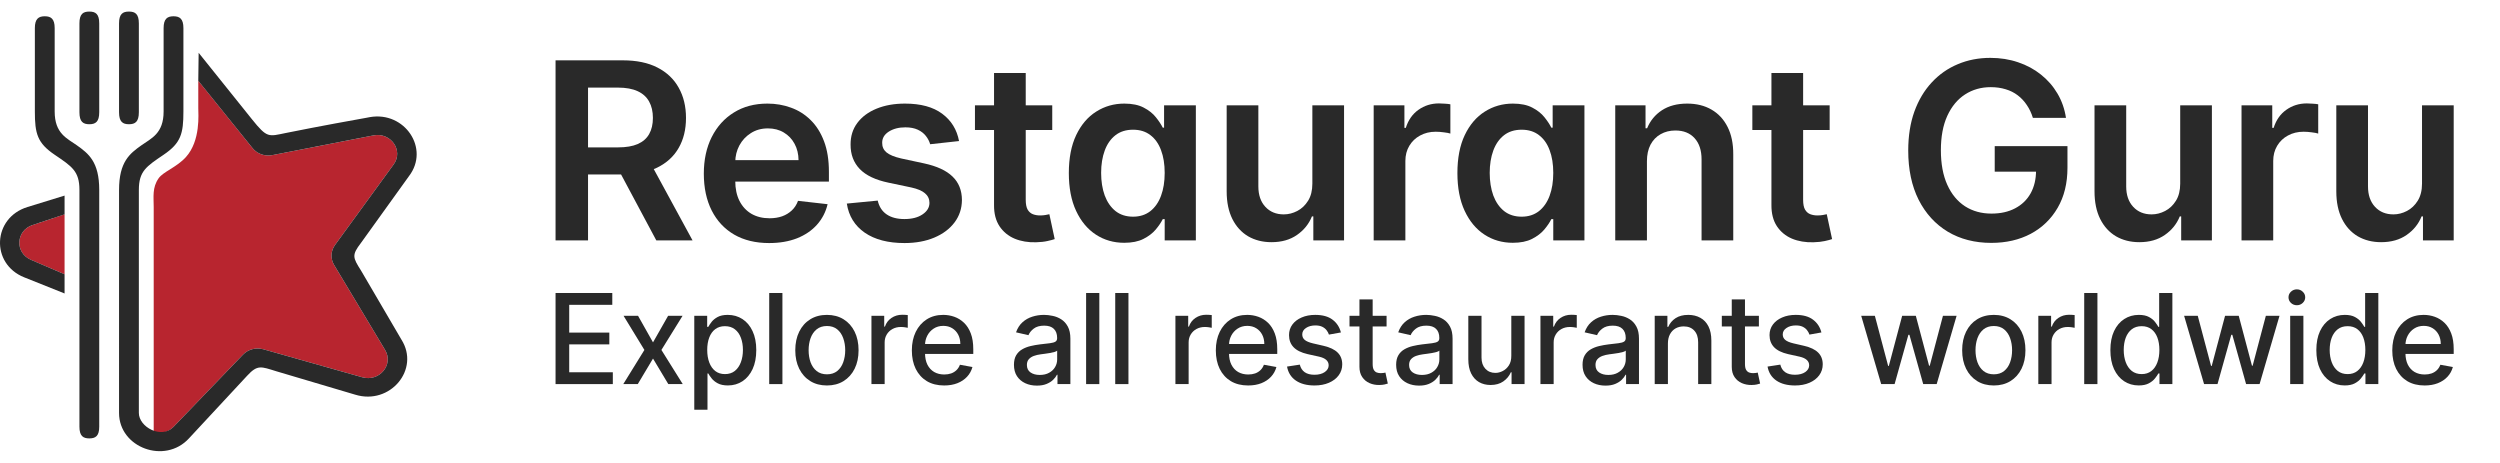 <svg width="216" height="40" viewBox="0 0 216 40" fill="none" xmlns="http://www.w3.org/2000/svg">
<g id="Logo">
<g id="Vector">
<path fill-rule="evenodd" clip-rule="evenodd" d="M21.821 12.799L17.131 6.978V9.315C17.131 9.856 17.345 12.154 16.061 13.574C15.274 14.445 14.106 14.833 13.708 15.399C13.138 16.21 13.28 17.021 13.28 17.888V37.356C13.856 37.505 14.513 37.378 14.989 36.883L20.999 30.639C21.442 30.179 22.123 30 22.753 30.178L31.297 32.596C32.775 33.014 34.036 31.51 33.274 30.239L28.867 22.891C28.542 22.349 28.573 21.68 28.946 21.167L34.012 14.211C34.888 13.007 33.77 11.405 32.259 11.7L23.525 13.403C22.882 13.528 22.22 13.293 21.821 12.799ZM5.579 23.698L5.579 18.519L2.813 19.442C1.358 19.927 1.269 21.846 2.674 22.45L5.579 23.698Z" fill="#B8252F"/>
<path d="M16.324 37.878C14.247 40.142 10.286 38.68 10.285 35.679C10.285 28.736 10.286 23.356 10.286 16.413C10.286 13.979 11.213 13.269 12.211 12.56C13.066 11.951 14.136 11.546 14.136 9.634V2.43C14.136 1.627 14.453 1.406 14.991 1.406C15.53 1.406 15.847 1.627 15.847 2.43V9.634C15.847 11.546 15.633 12.357 14.136 13.371C12.638 14.385 11.997 14.79 11.997 16.413C11.997 23.494 11.995 28.687 11.997 35.679C11.997 36.895 13.95 37.963 14.989 36.883L20.999 30.639C21.442 30.179 22.123 30 22.753 30.178L31.297 32.596C32.775 33.014 34.036 31.51 33.274 30.239L28.867 22.891C28.542 22.349 28.573 21.68 28.946 21.167L34.012 14.211C34.888 13.007 33.77 11.405 32.259 11.7L23.525 13.403C22.882 13.528 22.22 13.293 21.821 12.799L17.131 6.983L17.163 4.562L21.767 10.302C23.095 11.956 23.192 11.795 24.698 11.49C27.52 10.918 30.879 10.315 31.638 10.18C31.744 10.161 31.849 10.139 31.955 10.12C34.959 9.591 37.163 12.834 35.334 15.22L31.186 20.99C30.379 22.043 30.479 22.248 31.186 23.365L34.684 29.343C36.314 31.915 33.703 35.027 30.692 34.1L23.86 32.073C22.554 31.671 22.25 31.486 21.349 32.469L16.324 37.878Z" fill="#292929"/>
<path d="M3.868 1.406C4.406 1.406 4.724 1.627 4.724 2.43V9.634C4.724 11.546 5.793 11.951 6.649 12.56C7.647 13.269 8.574 13.979 8.574 16.413L8.574 36.864C8.574 37.675 8.253 37.877 7.719 37.878C7.184 37.878 6.863 37.675 6.863 36.864V16.413C6.863 14.79 6.221 14.385 4.724 13.371C3.226 12.357 3.012 11.546 3.012 9.634V2.43C3.012 1.627 3.33 1.406 3.868 1.406Z" fill="#292929"/>
<path d="M2.373 17.887C-0.646 18.817 -0.832 22.789 2.088 23.96L5.579 25.356V23.697L2.676 22.449C1.268 21.846 1.358 19.927 2.817 19.44L5.579 18.522L5.579 16.899L2.373 17.887Z" fill="#292929"/>
<path d="M7.718 1C8.257 1 8.574 1.205 8.574 2.025V9.699C8.574 10.527 8.253 10.734 7.718 10.734C7.184 10.734 6.863 10.527 6.863 9.699V2.025C6.863 1.205 7.18 1 7.718 1Z" fill="#292929"/>
<path d="M11.141 1C11.679 1 11.997 1.205 11.997 2.025V9.699C11.997 10.527 11.676 10.734 11.141 10.734C10.606 10.734 10.285 10.527 10.285 9.699V2.025C10.285 1.205 10.603 1 11.141 1Z" fill="#292929"/>
</g>
<g id="Restaurant Guru">
<path d="M48 20.772V5.213H53.809C54.999 5.213 55.997 5.42 56.804 5.836C57.616 6.251 58.228 6.833 58.642 7.583C59.06 8.328 59.27 9.196 59.27 10.189C59.27 11.187 59.058 12.053 58.634 12.787C58.216 13.517 57.598 14.081 56.781 14.482C55.964 14.877 54.961 15.074 53.771 15.074H49.634V12.734H53.393C54.089 12.734 54.658 12.638 55.102 12.445C55.546 12.248 55.874 11.962 56.085 11.587C56.302 11.207 56.411 10.741 56.411 10.189C56.411 9.637 56.302 9.166 56.085 8.776C55.868 8.381 55.538 8.082 55.094 7.879C54.651 7.672 54.078 7.568 53.378 7.568H50.806V20.772H48ZM56.002 13.722L59.837 20.772H56.706L52.939 13.722H56.002Z" fill="#292929"/>
<path d="M66.453 21C65.288 21 64.282 20.757 63.435 20.271C62.593 19.779 61.945 19.085 61.491 18.189C61.037 17.287 60.81 16.226 60.81 15.006C60.81 13.805 61.037 12.752 61.491 11.845C61.95 10.934 62.59 10.224 63.412 9.718C64.234 9.206 65.2 8.951 66.309 8.951C67.025 8.951 67.701 9.067 68.336 9.3C68.976 9.528 69.541 9.883 70.03 10.364C70.524 10.845 70.913 11.458 71.195 12.202C71.477 12.942 71.618 13.823 71.618 14.846V15.69H62.096V13.836H68.994C68.989 13.309 68.876 12.841 68.654 12.43C68.432 12.015 68.122 11.688 67.723 11.45C67.33 11.212 66.871 11.093 66.347 11.093C65.787 11.093 65.296 11.23 64.872 11.503C64.448 11.772 64.118 12.126 63.881 12.567C63.649 13.002 63.531 13.481 63.526 14.003V15.621C63.526 16.3 63.649 16.882 63.896 17.369C64.143 17.85 64.489 18.219 64.932 18.478C65.376 18.731 65.895 18.858 66.49 18.858C66.889 18.858 67.249 18.802 67.572 18.69C67.895 18.574 68.175 18.404 68.412 18.181C68.649 17.959 68.828 17.683 68.949 17.353L71.505 17.642C71.344 18.321 71.036 18.913 70.582 19.42C70.134 19.921 69.559 20.311 68.858 20.59C68.157 20.863 67.355 21 66.453 21Z" fill="#292929"/>
<path d="M82.861 12.187L80.365 12.461C80.295 12.207 80.171 11.969 79.995 11.746C79.823 11.524 79.591 11.344 79.299 11.207C79.006 11.07 78.648 11.002 78.225 11.002C77.655 11.002 77.176 11.126 76.788 11.374C76.405 11.622 76.216 11.944 76.221 12.339C76.216 12.678 76.339 12.954 76.591 13.167C76.848 13.38 77.272 13.555 77.862 13.691L79.844 14.117C80.943 14.355 81.76 14.732 82.294 15.249C82.834 15.765 83.106 16.442 83.111 17.277C83.106 18.012 82.892 18.66 82.468 19.222C82.049 19.779 81.467 20.215 80.721 20.529C79.975 20.843 79.117 21 78.149 21C76.727 21 75.583 20.701 74.715 20.104C73.848 19.501 73.331 18.663 73.165 17.589L75.835 17.331C75.956 17.857 76.213 18.255 76.606 18.523C77 18.792 77.511 18.926 78.142 18.926C78.792 18.926 79.314 18.792 79.707 18.523C80.106 18.255 80.305 17.923 80.305 17.528C80.305 17.194 80.176 16.918 79.919 16.7C79.667 16.482 79.274 16.315 78.739 16.198L76.758 15.781C75.643 15.548 74.819 15.155 74.284 14.603C73.75 14.046 73.485 13.342 73.49 12.491C73.485 11.772 73.679 11.149 74.073 10.622C74.471 10.09 75.023 9.68 75.729 9.391C76.44 9.098 77.259 8.951 78.187 8.951C79.549 8.951 80.62 9.242 81.402 9.824C82.188 10.407 82.675 11.194 82.861 12.187Z" fill="#292929"/>
<path d="M90.914 9.103V11.23H84.236V9.103H90.914ZM85.885 6.307H88.623V17.262C88.623 17.632 88.678 17.916 88.789 18.113C88.905 18.305 89.056 18.437 89.243 18.508C89.429 18.579 89.636 18.614 89.863 18.614C90.034 18.614 90.191 18.602 90.332 18.576C90.478 18.551 90.589 18.528 90.665 18.508L91.126 20.658C90.98 20.709 90.77 20.765 90.498 20.825C90.231 20.886 89.903 20.922 89.515 20.932C88.829 20.952 88.212 20.848 87.662 20.62C87.112 20.387 86.676 20.027 86.353 19.541C86.036 19.055 85.879 18.447 85.885 17.718V6.307Z" fill="#292929"/>
<path d="M97.135 20.977C96.222 20.977 95.405 20.742 94.684 20.271C93.963 19.8 93.393 19.116 92.975 18.219C92.556 17.323 92.347 16.234 92.347 14.953C92.347 13.656 92.559 12.562 92.983 11.671C93.411 10.774 93.988 10.098 94.715 9.642C95.441 9.181 96.25 8.951 97.142 8.951C97.823 8.951 98.383 9.067 98.822 9.3C99.26 9.528 99.608 9.804 99.865 10.128C100.122 10.447 100.322 10.749 100.463 11.032H100.576V9.103H103.322V20.772H100.629V18.933H100.463C100.322 19.217 100.117 19.518 99.85 19.838C99.583 20.152 99.23 20.42 98.791 20.643C98.353 20.866 97.8 20.977 97.135 20.977ZM97.899 18.721C98.479 18.721 98.973 18.564 99.381 18.25C99.79 17.931 100.1 17.488 100.311 16.92C100.523 16.353 100.629 15.692 100.629 14.937C100.629 14.183 100.523 13.527 100.311 12.97C100.105 12.412 99.797 11.979 99.389 11.671C98.985 11.361 98.489 11.207 97.899 11.207C97.289 11.207 96.779 11.367 96.371 11.686C95.963 12.005 95.655 12.445 95.448 13.008C95.241 13.57 95.138 14.213 95.138 14.937C95.138 15.667 95.241 16.317 95.448 16.89C95.66 17.457 95.97 17.905 96.379 18.235C96.792 18.559 97.299 18.721 97.899 18.721Z" fill="#292929"/>
<path d="M113.388 15.864V9.103H116.126V20.772H113.472V18.698H113.351C113.088 19.351 112.657 19.886 112.057 20.301C111.462 20.716 110.729 20.924 109.856 20.924C109.095 20.924 108.422 20.754 107.837 20.415C107.257 20.071 106.803 19.572 106.475 18.918C106.148 18.26 105.984 17.465 105.984 16.533V9.103H108.722V16.107C108.722 16.847 108.923 17.434 109.327 17.87C109.73 18.305 110.26 18.523 110.915 18.523C111.319 18.523 111.709 18.424 112.087 18.227C112.466 18.029 112.776 17.736 113.018 17.346C113.265 16.951 113.388 16.457 113.388 15.864Z" fill="#292929"/>
<path d="M118.686 20.772V9.103H121.341V11.047H121.462C121.674 10.374 122.037 9.855 122.551 9.49C123.071 9.12 123.663 8.935 124.329 8.935C124.48 8.935 124.649 8.943 124.835 8.958C125.027 8.968 125.186 8.986 125.312 9.011V11.541C125.196 11.501 125.012 11.465 124.76 11.435C124.513 11.399 124.273 11.382 124.041 11.382C123.542 11.382 123.093 11.491 122.695 11.709C122.302 11.921 121.992 12.217 121.765 12.597C121.538 12.977 121.424 13.415 121.424 13.912V20.772H118.686Z" fill="#292929"/>
<path d="M130.708 20.977C129.795 20.977 128.979 20.742 128.258 20.271C127.537 19.8 126.967 19.116 126.548 18.219C126.13 17.323 125.92 16.234 125.92 14.953C125.92 13.656 126.132 12.562 126.556 11.671C126.984 10.774 127.562 10.098 128.288 9.642C129.014 9.181 129.823 8.951 130.716 8.951C131.396 8.951 131.956 9.067 132.395 9.3C132.833 9.528 133.181 9.804 133.439 10.128C133.696 10.447 133.895 10.749 134.036 11.032H134.15V9.103H136.895V20.772H134.202V18.933H134.036C133.895 19.217 133.691 19.518 133.423 19.838C133.156 20.152 132.803 20.42 132.365 20.643C131.926 20.866 131.374 20.977 130.708 20.977ZM131.472 18.721C132.052 18.721 132.546 18.564 132.954 18.25C133.363 17.931 133.673 17.488 133.885 16.92C134.097 16.353 134.202 15.692 134.202 14.937C134.202 14.183 134.097 13.527 133.885 12.97C133.678 12.412 133.37 11.979 132.962 11.671C132.559 11.361 132.062 11.207 131.472 11.207C130.862 11.207 130.353 11.367 129.944 11.686C129.536 12.005 129.228 12.445 129.021 13.008C128.815 13.57 128.711 14.213 128.711 14.937C128.711 15.667 128.815 16.317 129.021 16.89C129.233 17.457 129.543 17.905 129.952 18.235C130.365 18.559 130.872 18.721 131.472 18.721Z" fill="#292929"/>
<path d="M142.295 13.934V20.772H139.557V9.103H142.174V11.085H142.31C142.577 10.432 143.003 9.913 143.588 9.528C144.178 9.143 144.907 8.951 145.774 8.951C146.576 8.951 147.274 9.123 147.869 9.467C148.469 9.812 148.933 10.31 149.261 10.964C149.594 11.617 149.758 12.41 149.753 13.342V20.772H147.015V13.767C147.015 12.987 146.813 12.377 146.41 11.936C146.011 11.496 145.459 11.275 144.753 11.275C144.274 11.275 143.848 11.382 143.475 11.595C143.107 11.802 142.817 12.104 142.605 12.499C142.398 12.894 142.295 13.372 142.295 13.934Z" fill="#292929"/>
<path d="M158.082 9.103V11.23H151.403V9.103H158.082ZM153.052 6.307H155.79V17.262C155.79 17.632 155.845 17.916 155.956 18.113C156.072 18.305 156.223 18.437 156.41 18.508C156.597 18.579 156.803 18.614 157.03 18.614C157.202 18.614 157.358 18.602 157.499 18.576C157.645 18.551 157.756 18.528 157.832 18.508L158.293 20.658C158.147 20.709 157.938 20.765 157.666 20.825C157.398 20.886 157.071 20.922 156.682 20.932C155.997 20.952 155.379 20.848 154.829 20.62C154.28 20.387 153.844 20.027 153.521 19.541C153.203 19.055 153.047 18.447 153.052 17.718V6.307Z" fill="#292929"/>
<path d="M175.641 10.181C175.515 9.771 175.341 9.404 175.12 9.08C174.903 8.751 174.641 8.469 174.333 8.236C174.03 8.003 173.683 7.829 173.289 7.712C172.896 7.591 172.467 7.53 172.003 7.53C171.171 7.53 170.43 7.74 169.78 8.16C169.129 8.581 168.618 9.199 168.244 10.014C167.876 10.825 167.692 11.812 167.692 12.977C167.692 14.152 167.876 15.148 168.244 15.963C168.612 16.778 169.124 17.399 169.78 17.824C170.435 18.245 171.197 18.455 172.064 18.455C172.851 18.455 173.531 18.303 174.106 17.999C174.686 17.695 175.132 17.265 175.445 16.707C175.757 16.145 175.914 15.487 175.914 14.732L176.549 14.831H172.344V12.628H178.629V14.497C178.629 15.829 178.347 16.981 177.782 17.953C177.217 18.926 176.441 19.675 175.452 20.202C174.464 20.724 173.33 20.985 172.049 20.985C170.622 20.985 169.369 20.663 168.29 20.02C167.216 19.372 166.376 18.452 165.771 17.262C165.171 16.067 164.871 14.649 164.871 13.008C164.871 11.752 165.048 10.63 165.401 9.642C165.759 8.654 166.258 7.816 166.898 7.127C167.538 6.433 168.29 5.907 169.152 5.547C170.014 5.182 170.952 5 171.966 5C172.823 5 173.622 5.127 174.363 5.38C175.104 5.628 175.762 5.983 176.337 6.444C176.917 6.904 177.394 7.451 177.767 8.085C178.14 8.718 178.384 9.417 178.5 10.181H175.641Z" fill="#292929"/>
<path d="M188.37 15.864V9.103H191.108V20.772H188.454V18.698H188.333C188.07 19.351 187.639 19.886 187.039 20.301C186.444 20.716 185.711 20.924 184.838 20.924C184.077 20.924 183.404 20.754 182.819 20.415C182.239 20.071 181.785 19.572 181.457 18.918C181.13 18.26 180.966 17.465 180.966 16.533V9.103H183.704V16.107C183.704 16.847 183.905 17.434 184.309 17.87C184.712 18.305 185.242 18.523 185.897 18.523C186.301 18.523 186.691 18.424 187.07 18.227C187.448 18.029 187.758 17.736 188 17.346C188.247 16.951 188.37 16.457 188.37 15.864Z" fill="#292929"/>
<path d="M193.668 20.772V9.103H196.323V11.047H196.444C196.656 10.374 197.019 9.855 197.533 9.49C198.053 9.12 198.645 8.935 199.311 8.935C199.462 8.935 199.631 8.943 199.817 8.958C200.009 8.968 200.168 8.986 200.294 9.011V11.541C200.178 11.501 199.994 11.465 199.742 11.435C199.495 11.399 199.255 11.382 199.023 11.382C198.524 11.382 198.075 11.491 197.677 11.709C197.284 11.921 196.974 12.217 196.747 12.597C196.52 12.977 196.406 13.415 196.406 13.912V20.772H193.668Z" fill="#292929"/>
<path d="M209.262 15.864V9.103H212V20.772H209.345V18.698H209.224C208.962 19.351 208.531 19.886 207.931 20.301C207.336 20.716 206.602 20.924 205.73 20.924C204.968 20.924 204.295 20.754 203.71 20.415C203.131 20.071 202.677 19.572 202.349 18.918C202.021 18.26 201.857 17.465 201.857 16.533V9.103H204.595V16.107C204.595 16.847 204.797 17.434 205.2 17.87C205.604 18.305 206.133 18.523 206.789 18.523C207.192 18.523 207.583 18.424 207.961 18.227C208.339 18.029 208.649 17.736 208.891 17.346C209.138 16.951 209.262 16.457 209.262 15.864Z" fill="#292929"/>
</g>
<g id="Explore all restaurants worldwide">
<path d="M48 33.186V25.315H52.902V26.337H49.18V28.736H52.646V29.754H49.18V32.164H52.948V33.186H48Z" fill="#292929"/>
<path d="M55.126 27.283L56.42 29.581L57.726 27.283H58.975L57.146 30.235L58.99 33.186H57.742L56.42 30.98L55.103 33.186H53.851L55.676 30.235L53.874 27.283H55.126Z" fill="#292929"/>
<path d="M59.986 35.4V27.283H61.1V28.24H61.196C61.262 28.117 61.357 27.975 61.482 27.813C61.607 27.652 61.78 27.511 62.001 27.39C62.223 27.268 62.516 27.206 62.88 27.206C63.353 27.206 63.775 27.326 64.147 27.567C64.519 27.808 64.81 28.155 65.021 28.609C65.235 29.062 65.342 29.608 65.342 30.246C65.342 30.884 65.236 31.431 65.025 31.887C64.814 32.341 64.524 32.691 64.155 32.936C63.786 33.18 63.364 33.302 62.891 33.302C62.535 33.302 62.243 33.241 62.017 33.121C61.793 33.001 61.617 32.86 61.49 32.698C61.362 32.537 61.264 32.393 61.196 32.268H61.127V35.4H59.986ZM61.104 30.235C61.104 30.65 61.164 31.014 61.284 31.326C61.403 31.639 61.576 31.883 61.803 32.06C62.029 32.234 62.307 32.322 62.635 32.322C62.976 32.322 63.261 32.23 63.49 32.049C63.719 31.864 63.892 31.614 64.01 31.299C64.129 30.984 64.189 30.629 64.189 30.235C64.189 29.845 64.13 29.495 64.013 29.185C63.899 28.875 63.726 28.631 63.494 28.451C63.265 28.272 62.979 28.182 62.635 28.182C62.304 28.182 62.024 28.268 61.795 28.44C61.569 28.611 61.397 28.851 61.28 29.159C61.163 29.466 61.104 29.825 61.104 30.235Z" fill="#292929"/>
<path d="M67.601 25.315V33.186H66.46V25.315H67.601Z" fill="#292929"/>
<path d="M71.446 33.305C70.896 33.305 70.416 33.179 70.007 32.925C69.597 32.671 69.279 32.316 69.052 31.86C68.826 31.404 68.712 30.871 68.712 30.262C68.712 29.649 68.826 29.114 69.052 28.655C69.279 28.196 69.597 27.84 70.007 27.587C70.416 27.333 70.896 27.206 71.446 27.206C71.996 27.206 72.476 27.333 72.885 27.587C73.295 27.84 73.613 28.196 73.84 28.655C74.066 29.114 74.18 29.649 74.18 30.262C74.18 30.871 74.066 31.404 73.84 31.86C73.613 32.316 73.295 32.671 72.885 32.925C72.476 33.179 71.996 33.305 71.446 33.305ZM71.45 32.341C71.806 32.341 72.101 32.246 72.336 32.056C72.57 31.867 72.743 31.614 72.855 31.299C72.969 30.984 73.027 30.637 73.027 30.258C73.027 29.881 72.969 29.535 72.855 29.22C72.743 28.902 72.57 28.647 72.336 28.455C72.101 28.263 71.806 28.167 71.45 28.167C71.091 28.167 70.793 28.263 70.556 28.455C70.322 28.647 70.148 28.902 70.033 29.22C69.921 29.535 69.865 29.881 69.865 30.258C69.865 30.637 69.921 30.984 70.033 31.299C70.148 31.614 70.322 31.867 70.556 32.056C70.793 32.246 71.091 32.341 71.45 32.341Z" fill="#292929"/>
<path d="M75.293 33.186V27.283H76.396V28.221H76.457C76.564 27.903 76.752 27.653 77.022 27.471C77.294 27.287 77.602 27.195 77.946 27.195C78.017 27.195 78.101 27.197 78.198 27.202C78.297 27.207 78.375 27.214 78.431 27.221V28.321C78.385 28.308 78.304 28.294 78.187 28.278C78.07 28.26 77.952 28.251 77.835 28.251C77.566 28.251 77.325 28.309 77.114 28.424C76.905 28.537 76.74 28.695 76.617 28.897C76.495 29.097 76.434 29.325 76.434 29.581V33.186H75.293Z" fill="#292929"/>
<path d="M81.575 33.305C80.997 33.305 80.5 33.181 80.082 32.933C79.667 32.681 79.347 32.329 79.12 31.876C78.896 31.42 78.784 30.885 78.784 30.273C78.784 29.668 78.896 29.135 79.12 28.674C79.347 28.213 79.662 27.853 80.067 27.594C80.474 27.335 80.95 27.206 81.495 27.206C81.826 27.206 82.146 27.261 82.457 27.371C82.767 27.482 83.046 27.654 83.293 27.89C83.54 28.126 83.735 28.432 83.877 28.809C84.02 29.183 84.091 29.638 84.091 30.173V30.581H79.429V29.72H82.972C82.972 29.417 82.911 29.149 82.789 28.916C82.667 28.681 82.495 28.495 82.274 28.359C82.055 28.223 81.798 28.155 81.502 28.155C81.182 28.155 80.902 28.235 80.662 28.394C80.426 28.55 80.243 28.755 80.113 29.009C79.986 29.26 79.922 29.532 79.922 29.827V30.5C79.922 30.894 79.991 31.23 80.128 31.507C80.268 31.783 80.463 31.995 80.712 32.141C80.962 32.284 81.253 32.356 81.587 32.356C81.803 32.356 82 32.325 82.178 32.264C82.356 32.2 82.51 32.105 82.64 31.98C82.77 31.854 82.869 31.699 82.938 31.514L84.019 31.71C83.932 32.031 83.777 32.311 83.553 32.552C83.331 32.79 83.053 32.976 82.717 33.109C82.383 33.24 82.003 33.305 81.575 33.305Z" fill="#292929"/>
<path d="M89.587 33.317C89.215 33.317 88.879 33.248 88.579 33.109C88.279 32.968 88.041 32.765 87.865 32.498C87.692 32.232 87.606 31.905 87.606 31.518C87.606 31.185 87.669 30.911 87.796 30.696C87.924 30.481 88.096 30.31 88.312 30.185C88.528 30.059 88.77 29.964 89.037 29.9C89.305 29.836 89.577 29.788 89.854 29.754C90.206 29.713 90.491 29.68 90.71 29.654C90.928 29.626 91.088 29.581 91.187 29.52C91.286 29.458 91.336 29.358 91.336 29.22V29.193C91.336 28.857 91.241 28.597 91.053 28.413C90.867 28.228 90.59 28.136 90.221 28.136C89.836 28.136 89.534 28.222 89.312 28.394C89.093 28.563 88.942 28.751 88.858 28.959L87.785 28.713C87.912 28.354 88.098 28.064 88.342 27.844C88.589 27.621 88.873 27.46 89.194 27.36C89.514 27.257 89.852 27.206 90.206 27.206C90.44 27.206 90.688 27.234 90.95 27.291C91.215 27.344 91.462 27.444 91.691 27.59C91.922 27.736 92.112 27.945 92.26 28.217C92.407 28.486 92.481 28.836 92.481 29.266V33.186H91.366V32.379H91.32C91.246 32.528 91.136 32.674 90.988 32.817C90.841 32.961 90.651 33.08 90.419 33.175C90.188 33.27 89.91 33.317 89.587 33.317ZM89.835 32.395C90.151 32.395 90.421 32.332 90.645 32.206C90.871 32.081 91.043 31.917 91.16 31.714C91.28 31.509 91.339 31.29 91.339 31.057V30.296C91.299 30.337 91.22 30.375 91.103 30.411C90.988 30.445 90.857 30.474 90.71 30.5C90.562 30.523 90.418 30.545 90.278 30.565C90.138 30.583 90.021 30.598 89.927 30.611C89.705 30.639 89.503 30.687 89.32 30.753C89.139 30.82 88.994 30.916 88.885 31.042C88.778 31.165 88.724 31.329 88.724 31.534C88.724 31.818 88.829 32.033 89.037 32.179C89.246 32.323 89.512 32.395 89.835 32.395Z" fill="#292929"/>
<path d="M94.982 25.315V33.186H93.84V25.315H94.982Z" fill="#292929"/>
<path d="M97.498 25.315V33.186H96.356V25.315H97.498Z" fill="#292929"/>
<path d="M101.556 33.186V27.283H102.66V28.221H102.721C102.828 27.903 103.016 27.653 103.286 27.471C103.558 27.287 103.866 27.195 104.21 27.195C104.281 27.195 104.365 27.197 104.462 27.202C104.561 27.207 104.639 27.214 104.695 27.221V28.321C104.649 28.308 104.567 28.294 104.45 28.278C104.333 28.26 104.216 28.251 104.099 28.251C103.829 28.251 103.589 28.309 103.377 28.424C103.169 28.537 103.003 28.695 102.881 28.897C102.759 29.097 102.698 29.325 102.698 29.581V33.186H101.556Z" fill="#292929"/>
<path d="M107.839 33.305C107.261 33.305 106.763 33.181 106.346 32.933C105.931 32.681 105.61 32.329 105.384 31.876C105.16 31.42 105.048 30.885 105.048 30.273C105.048 29.668 105.16 29.135 105.384 28.674C105.61 28.213 105.926 27.853 106.331 27.594C106.738 27.335 107.214 27.206 107.759 27.206C108.089 27.206 108.41 27.261 108.721 27.371C109.031 27.482 109.31 27.654 109.557 27.89C109.804 28.126 109.998 28.432 110.141 28.809C110.284 29.183 110.355 29.638 110.355 30.173V30.581H105.693V29.72H109.236C109.236 29.417 109.175 29.149 109.053 28.916C108.931 28.681 108.759 28.495 108.537 28.359C108.319 28.223 108.061 28.155 107.766 28.155C107.446 28.155 107.166 28.235 106.926 28.394C106.69 28.55 106.506 28.755 106.376 29.009C106.249 29.26 106.186 29.532 106.186 29.827V30.5C106.186 30.894 106.254 31.23 106.392 31.507C106.532 31.783 106.726 31.995 106.976 32.141C107.225 32.284 107.517 32.356 107.85 32.356C108.067 32.356 108.264 32.325 108.442 32.264C108.62 32.2 108.774 32.105 108.904 31.98C109.034 31.854 109.133 31.699 109.202 31.514L110.282 31.71C110.196 32.031 110.04 32.311 109.816 32.552C109.595 32.79 109.316 32.976 108.98 33.109C108.647 33.24 108.266 33.305 107.839 33.305Z" fill="#292929"/>
<path d="M115.855 28.724L114.82 28.909C114.777 28.775 114.708 28.649 114.614 28.528C114.522 28.408 114.397 28.309 114.24 28.232C114.082 28.155 113.884 28.117 113.648 28.117C113.325 28.117 113.055 28.19 112.838 28.336C112.622 28.48 112.514 28.665 112.514 28.893C112.514 29.091 112.586 29.249 112.731 29.37C112.877 29.49 113.111 29.589 113.434 29.666L114.366 29.881C114.905 30.007 115.307 30.2 115.572 30.461C115.837 30.723 115.969 31.062 115.969 31.48C115.969 31.833 115.867 32.149 115.664 32.425C115.463 32.699 115.181 32.915 114.82 33.071C114.461 33.227 114.045 33.305 113.571 33.305C112.915 33.305 112.379 33.164 111.964 32.883C111.549 32.598 111.295 32.195 111.2 31.672L112.304 31.503C112.373 31.792 112.514 32.011 112.728 32.16C112.941 32.306 113.22 32.379 113.564 32.379C113.938 32.379 114.237 32.301 114.461 32.145C114.685 31.986 114.797 31.792 114.797 31.564C114.797 31.38 114.728 31.225 114.591 31.099C114.456 30.974 114.248 30.879 113.968 30.815L112.976 30.596C112.429 30.47 112.024 30.27 111.762 29.996C111.502 29.722 111.372 29.375 111.372 28.955C111.372 28.606 111.469 28.301 111.662 28.04C111.856 27.779 112.123 27.575 112.464 27.429C112.805 27.28 113.196 27.206 113.636 27.206C114.27 27.206 114.769 27.344 115.133 27.621C115.497 27.895 115.737 28.263 115.855 28.724Z" fill="#292929"/>
<path d="M119.8 27.283V28.205H116.597V27.283H119.8ZM117.456 25.869H118.598V31.453C118.598 31.676 118.631 31.844 118.697 31.956C118.763 32.067 118.848 32.142 118.953 32.183C119.06 32.222 119.176 32.241 119.3 32.241C119.392 32.241 119.472 32.234 119.541 32.222C119.609 32.209 119.663 32.199 119.701 32.191L119.907 33.14C119.841 33.166 119.747 33.191 119.625 33.217C119.503 33.245 119.35 33.261 119.167 33.263C118.866 33.268 118.586 33.214 118.327 33.102C118.067 32.989 117.857 32.815 117.697 32.579C117.536 32.343 117.456 32.047 117.456 31.691V25.869Z" fill="#292929"/>
<path d="M122.609 33.317C122.237 33.317 121.901 33.248 121.601 33.109C121.3 32.968 121.062 32.765 120.887 32.498C120.714 32.232 120.627 31.905 120.627 31.518C120.627 31.185 120.691 30.911 120.818 30.696C120.945 30.481 121.117 30.31 121.333 30.185C121.55 30.059 121.791 29.964 122.059 29.9C122.326 29.836 122.598 29.788 122.876 29.754C123.227 29.713 123.512 29.68 123.731 29.654C123.95 29.626 124.109 29.581 124.208 29.52C124.307 29.458 124.357 29.358 124.357 29.22V29.193C124.357 28.857 124.263 28.597 124.075 28.413C123.889 28.228 123.611 28.136 123.242 28.136C122.858 28.136 122.555 28.222 122.334 28.394C122.115 28.563 121.963 28.751 121.879 28.959L120.806 28.713C120.934 28.354 121.12 28.064 121.364 27.844C121.611 27.621 121.895 27.46 122.215 27.36C122.536 27.257 122.873 27.206 123.227 27.206C123.461 27.206 123.709 27.234 123.972 27.291C124.236 27.344 124.483 27.444 124.712 27.59C124.944 27.736 125.133 27.945 125.281 28.217C125.429 28.486 125.502 28.836 125.502 29.266V33.186H124.388V32.379H124.342C124.268 32.528 124.157 32.674 124.01 32.817C123.862 32.961 123.672 33.08 123.441 33.175C123.209 33.27 122.932 33.317 122.609 33.317ZM122.857 32.395C123.172 32.395 123.442 32.332 123.666 32.206C123.893 32.081 124.064 31.917 124.181 31.714C124.301 31.509 124.361 31.29 124.361 31.057V30.296C124.32 30.337 124.241 30.375 124.124 30.411C124.01 30.445 123.879 30.474 123.731 30.5C123.583 30.523 123.44 30.545 123.3 30.565C123.16 30.583 123.042 30.598 122.948 30.611C122.727 30.639 122.525 30.687 122.341 30.753C122.161 30.82 122.015 30.916 121.906 31.042C121.799 31.165 121.746 31.329 121.746 31.534C121.746 31.818 121.85 32.033 122.059 32.179C122.267 32.323 122.533 32.395 122.857 32.395Z" fill="#292929"/>
<path d="M130.577 30.738V27.283H131.722V33.186H130.599V32.164H130.538C130.403 32.479 130.187 32.742 129.889 32.952C129.594 33.159 129.226 33.263 128.786 33.263C128.409 33.263 128.076 33.18 127.786 33.013C127.498 32.844 127.271 32.594 127.106 32.264C126.943 31.933 126.862 31.525 126.862 31.038V27.283H128.003V30.899C128.003 31.302 128.114 31.622 128.335 31.86C128.557 32.099 128.844 32.218 129.198 32.218C129.412 32.218 129.625 32.164 129.836 32.056C130.05 31.949 130.227 31.786 130.367 31.568C130.509 31.35 130.579 31.074 130.577 30.738Z" fill="#292929"/>
<path d="M133.094 33.186V27.283H134.198V28.221H134.259C134.366 27.903 134.554 27.653 134.824 27.471C135.096 27.287 135.404 27.195 135.748 27.195C135.819 27.195 135.903 27.197 136 27.202C136.099 27.207 136.177 27.214 136.233 27.221V28.321C136.187 28.308 136.106 28.294 135.988 28.278C135.871 28.26 135.754 28.251 135.637 28.251C135.367 28.251 135.127 28.309 134.916 28.424C134.707 28.537 134.541 28.695 134.419 28.897C134.297 29.097 134.236 29.325 134.236 29.581V33.186H133.094Z" fill="#292929"/>
<path d="M138.714 33.317C138.342 33.317 138.006 33.248 137.706 33.109C137.405 32.968 137.167 32.765 136.992 32.498C136.819 32.232 136.732 31.905 136.732 31.518C136.732 31.185 136.796 30.911 136.923 30.696C137.05 30.481 137.222 30.31 137.438 30.185C137.655 30.059 137.897 29.964 138.164 29.9C138.431 29.836 138.703 29.788 138.981 29.754C139.332 29.713 139.617 29.68 139.836 29.654C140.055 29.626 140.214 29.581 140.313 29.52C140.413 29.458 140.462 29.358 140.462 29.22V29.193C140.462 28.857 140.368 28.597 140.18 28.413C139.994 28.228 139.716 28.136 139.347 28.136C138.963 28.136 138.66 28.222 138.439 28.394C138.22 28.563 138.068 28.751 137.984 28.959L136.912 28.713C137.039 28.354 137.225 28.064 137.469 27.844C137.716 27.621 138 27.46 138.32 27.36C138.641 27.257 138.978 27.206 139.332 27.206C139.566 27.206 139.814 27.234 140.077 27.291C140.341 27.344 140.588 27.444 140.817 27.59C141.049 27.736 141.238 27.945 141.386 28.217C141.534 28.486 141.608 28.836 141.608 29.266V33.186H140.493V32.379H140.447C140.373 32.528 140.262 32.674 140.115 32.817C139.967 32.961 139.777 33.08 139.546 33.175C139.314 33.27 139.037 33.317 138.714 33.317ZM138.962 32.395C139.277 32.395 139.547 32.332 139.771 32.206C139.998 32.081 140.169 31.917 140.287 31.714C140.406 31.509 140.466 31.29 140.466 31.057V30.296C140.425 30.337 140.346 30.375 140.229 30.411C140.115 30.445 139.984 30.474 139.836 30.5C139.688 30.523 139.545 30.545 139.405 30.565C139.265 30.583 139.148 30.598 139.053 30.611C138.832 30.639 138.63 30.687 138.446 30.753C138.266 30.82 138.121 30.916 138.011 31.042C137.904 31.165 137.851 31.329 137.851 31.534C137.851 31.818 137.955 32.033 138.164 32.179C138.372 32.323 138.638 32.395 138.962 32.395Z" fill="#292929"/>
<path d="M144.108 29.681V33.186H142.967V27.283H144.063V28.244H144.135C144.27 27.931 144.481 27.68 144.769 27.491C145.059 27.301 145.424 27.206 145.865 27.206C146.264 27.206 146.614 27.291 146.914 27.46C147.215 27.626 147.448 27.875 147.613 28.205C147.779 28.536 147.861 28.945 147.861 29.431V33.186H146.72V29.57C146.72 29.142 146.609 28.807 146.388 28.567C146.166 28.323 145.862 28.201 145.475 28.201C145.21 28.201 144.975 28.259 144.769 28.374C144.565 28.49 144.404 28.659 144.284 28.882C144.167 29.102 144.108 29.369 144.108 29.681Z" fill="#292929"/>
<path d="M151.968 27.283V28.205H148.765V27.283H151.968ZM149.624 25.869H150.766V31.453C150.766 31.676 150.799 31.844 150.865 31.956C150.931 32.067 151.017 32.142 151.121 32.183C151.228 32.222 151.344 32.241 151.468 32.241C151.56 32.241 151.64 32.234 151.709 32.222C151.778 32.209 151.831 32.199 151.869 32.191L152.075 33.14C152.009 33.166 151.915 33.191 151.793 33.217C151.671 33.245 151.518 33.261 151.335 33.263C151.034 33.268 150.754 33.214 150.495 33.102C150.235 32.989 150.025 32.815 149.865 32.579C149.704 32.343 149.624 32.047 149.624 31.691V25.869Z" fill="#292929"/>
<path d="M157.37 28.724L156.335 28.909C156.292 28.775 156.223 28.649 156.129 28.528C156.037 28.408 155.913 28.309 155.755 28.232C155.597 28.155 155.4 28.117 155.163 28.117C154.84 28.117 154.57 28.19 154.354 28.336C154.137 28.48 154.029 28.665 154.029 28.893C154.029 29.091 154.102 29.249 154.247 29.37C154.392 29.49 154.626 29.589 154.949 29.666L155.881 29.881C156.421 30.007 156.823 30.2 157.087 30.461C157.352 30.723 157.484 31.062 157.484 31.48C157.484 31.833 157.383 32.149 157.179 32.425C156.978 32.699 156.697 32.915 156.335 33.071C155.976 33.227 155.56 33.305 155.087 33.305C154.43 33.305 153.894 33.164 153.479 32.883C153.065 32.598 152.81 32.195 152.716 31.672L153.819 31.503C153.888 31.792 154.029 32.011 154.243 32.16C154.457 32.306 154.736 32.379 155.079 32.379C155.453 32.379 155.752 32.301 155.976 32.145C156.2 31.986 156.312 31.792 156.312 31.564C156.312 31.38 156.244 31.225 156.106 31.099C155.971 30.974 155.764 30.879 155.484 30.815L154.491 30.596C153.944 30.47 153.539 30.27 153.277 29.996C153.018 29.722 152.888 29.375 152.888 28.955C152.888 28.606 152.984 28.301 153.178 28.04C153.371 27.779 153.639 27.575 153.98 27.429C154.321 27.28 154.711 27.206 155.152 27.206C155.786 27.206 156.284 27.344 156.648 27.621C157.012 27.895 157.253 28.263 157.37 28.724Z" fill="#292929"/>
<path d="M162.534 33.186L160.808 27.283H161.988L163.137 31.618H163.194L164.347 27.283H165.527L166.672 31.599H166.73L167.871 27.283H169.051L167.329 33.186H166.165L164.973 28.924H164.886L163.694 33.186H162.534Z" fill="#292929"/>
<path d="M172.265 33.305C171.715 33.305 171.235 33.179 170.825 32.925C170.416 32.671 170.097 32.316 169.871 31.86C169.644 31.404 169.531 30.871 169.531 30.262C169.531 29.649 169.644 29.114 169.871 28.655C170.097 28.196 170.416 27.84 170.825 27.587C171.235 27.333 171.715 27.206 172.265 27.206C172.814 27.206 173.294 27.333 173.704 27.587C174.114 27.84 174.432 28.196 174.659 28.655C174.885 29.114 174.998 29.649 174.998 30.262C174.998 30.871 174.885 31.404 174.659 31.86C174.432 32.316 174.114 32.671 173.704 32.925C173.294 33.179 172.814 33.305 172.265 33.305ZM172.269 32.341C172.625 32.341 172.92 32.246 173.154 32.056C173.388 31.867 173.562 31.614 173.674 31.299C173.788 30.984 173.845 30.637 173.845 30.258C173.845 29.881 173.788 29.535 173.674 29.22C173.562 28.902 173.388 28.647 173.154 28.455C172.92 28.263 172.625 28.167 172.269 28.167C171.91 28.167 171.612 28.263 171.375 28.455C171.141 28.647 170.967 28.902 170.852 29.22C170.74 29.535 170.684 29.881 170.684 30.258C170.684 30.637 170.74 30.984 170.852 31.299C170.967 31.614 171.141 31.867 171.375 32.056C171.612 32.246 171.91 32.341 172.269 32.341Z" fill="#292929"/>
<path d="M176.111 33.186V27.283H177.215V28.221H177.276C177.383 27.903 177.571 27.653 177.841 27.471C178.113 27.287 178.421 27.195 178.765 27.195C178.836 27.195 178.92 27.197 179.017 27.202C179.116 27.207 179.194 27.214 179.25 27.221V28.321C179.204 28.308 179.122 28.294 179.005 28.278C178.888 28.26 178.771 28.251 178.654 28.251C178.384 28.251 178.144 28.309 177.932 28.424C177.724 28.537 177.558 28.695 177.436 28.897C177.314 29.097 177.253 29.325 177.253 29.581V33.186H176.111Z" fill="#292929"/>
<path d="M181.218 25.315V33.186H180.076V25.315H181.218Z" fill="#292929"/>
<path d="M184.788 33.302C184.314 33.302 183.892 33.18 183.52 32.936C183.151 32.691 182.861 32.341 182.65 31.887C182.441 31.431 182.337 30.884 182.337 30.246C182.337 29.608 182.442 29.062 182.653 28.609C182.867 28.155 183.16 27.808 183.532 27.567C183.903 27.326 184.324 27.206 184.795 27.206C185.159 27.206 185.452 27.268 185.673 27.39C185.897 27.511 186.07 27.652 186.193 27.813C186.317 27.975 186.414 28.117 186.483 28.24H186.551V25.315H187.693V33.186H186.578V32.268H186.483C186.414 32.393 186.315 32.537 186.185 32.698C186.058 32.86 185.882 33.001 185.658 33.121C185.434 33.241 185.144 33.302 184.788 33.302ZM185.04 32.322C185.368 32.322 185.645 32.234 185.872 32.06C186.101 31.883 186.274 31.639 186.391 31.326C186.511 31.014 186.571 30.65 186.571 30.235C186.571 29.825 186.512 29.466 186.395 29.159C186.278 28.851 186.106 28.611 185.88 28.44C185.653 28.268 185.373 28.182 185.04 28.182C184.696 28.182 184.41 28.272 184.181 28.451C183.951 28.631 183.778 28.875 183.661 29.185C183.547 29.495 183.49 29.845 183.49 30.235C183.49 30.629 183.548 30.984 183.665 31.299C183.782 31.614 183.955 31.864 184.184 32.049C184.416 32.23 184.701 32.322 185.04 32.322Z" fill="#292929"/>
<path d="M190.432 33.186L188.707 27.283H189.886L191.036 31.618H191.093L192.246 27.283H193.426L194.571 31.599H194.628L195.77 27.283H196.95L195.228 33.186H194.063L192.872 28.924H192.784L191.593 33.186H190.432Z" fill="#292929"/>
<path d="M197.872 33.186V27.283H199.013V33.186H197.872ZM198.448 26.372C198.25 26.372 198.079 26.305 197.937 26.172C197.797 26.036 197.727 25.875 197.727 25.688C197.727 25.498 197.797 25.337 197.937 25.204C198.079 25.068 198.25 25 198.448 25C198.647 25 198.816 25.068 198.956 25.204C199.099 25.337 199.17 25.498 199.17 25.688C199.17 25.875 199.099 26.036 198.956 26.172C198.816 26.305 198.647 26.372 198.448 26.372Z" fill="#292929"/>
<path d="M202.583 33.302C202.11 33.302 201.687 33.18 201.316 32.936C200.946 32.691 200.656 32.341 200.445 31.887C200.236 31.431 200.132 30.884 200.132 30.246C200.132 29.608 200.238 29.062 200.449 28.609C200.663 28.155 200.955 27.808 201.327 27.567C201.699 27.326 202.12 27.206 202.591 27.206C202.955 27.206 203.247 27.268 203.469 27.39C203.693 27.511 203.866 27.652 203.988 27.813C204.113 27.975 204.209 28.117 204.278 28.24H204.347V25.315H205.488V33.186H204.374V32.268H204.278C204.209 32.393 204.11 32.537 203.98 32.698C203.853 32.86 203.678 33.001 203.454 33.121C203.23 33.241 202.939 33.302 202.583 33.302ZM202.835 32.322C203.163 32.322 203.441 32.234 203.667 32.06C203.896 31.883 204.069 31.639 204.187 31.326C204.306 31.014 204.366 30.65 204.366 30.235C204.366 29.825 204.307 29.466 204.19 29.159C204.073 28.851 203.902 28.611 203.675 28.44C203.448 28.268 203.168 28.182 202.835 28.182C202.491 28.182 202.205 28.272 201.976 28.451C201.747 28.631 201.574 28.875 201.457 29.185C201.342 29.495 201.285 29.845 201.285 30.235C201.285 30.629 201.344 30.984 201.461 31.299C201.578 31.614 201.751 31.864 201.98 32.049C202.211 32.23 202.497 32.322 202.835 32.322Z" fill="#292929"/>
<path d="M209.484 33.305C208.906 33.305 208.409 33.181 207.991 32.933C207.576 32.681 207.256 32.329 207.029 31.876C206.805 31.42 206.693 30.885 206.693 30.273C206.693 29.668 206.805 29.135 207.029 28.674C207.256 28.213 207.571 27.853 207.976 27.594C208.383 27.335 208.859 27.206 209.404 27.206C209.735 27.206 210.055 27.261 210.366 27.371C210.676 27.482 210.955 27.654 211.202 27.89C211.449 28.126 211.644 28.432 211.786 28.809C211.929 29.183 212 29.638 212 30.173V30.581H207.338V29.72H210.881C210.881 29.417 210.82 29.149 210.698 28.916C210.576 28.681 210.404 28.495 210.183 28.359C209.964 28.223 209.707 28.155 209.411 28.155C209.091 28.155 208.811 28.235 208.572 28.394C208.335 28.55 208.152 28.755 208.022 29.009C207.894 29.26 207.831 29.532 207.831 29.827V30.5C207.831 30.894 207.9 31.23 208.037 31.507C208.177 31.783 208.372 31.995 208.621 32.141C208.871 32.284 209.162 32.356 209.495 32.356C209.712 32.356 209.909 32.325 210.087 32.264C210.265 32.2 210.419 32.105 210.549 31.98C210.679 31.854 210.778 31.699 210.847 31.514L211.927 31.71C211.841 32.031 211.686 32.311 211.462 32.552C211.24 32.79 210.962 32.976 210.626 33.109C210.292 33.24 209.912 33.305 209.484 33.305Z" fill="#292929"/>
</g>
</g>
</svg>

